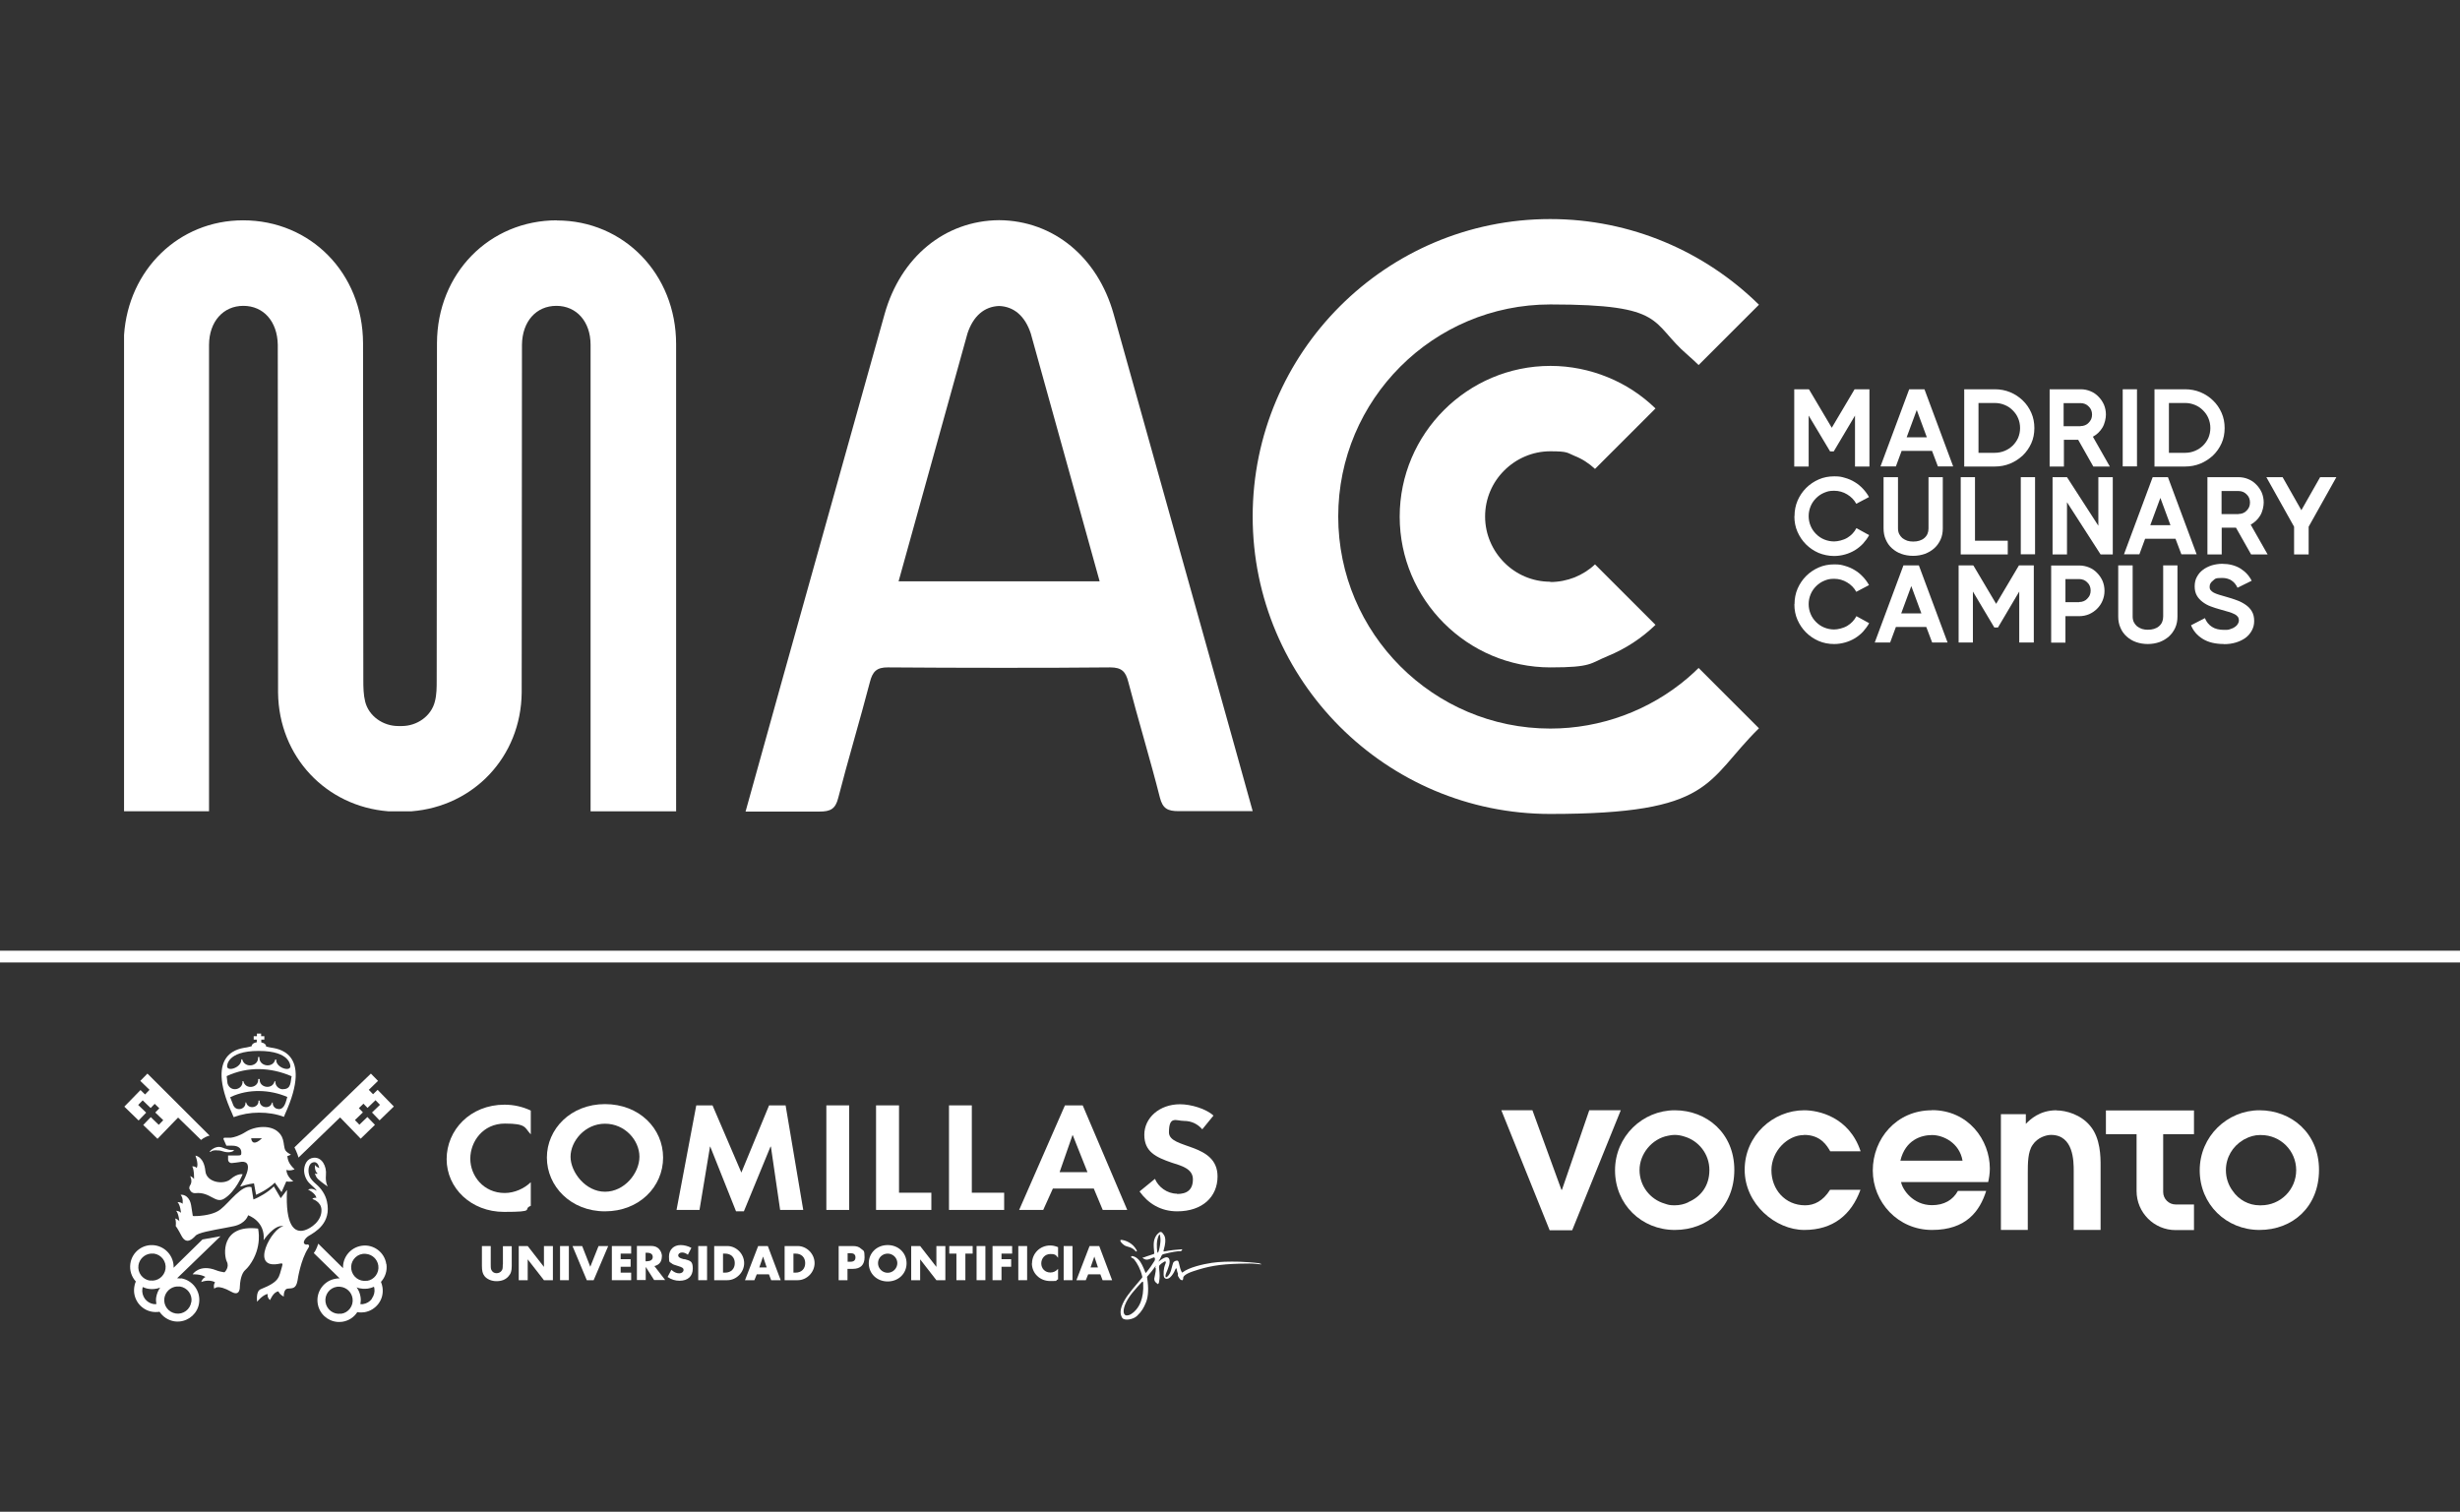 <?xml version="1.0" encoding="UTF-8"?>
<svg id="Layer_1" xmlns="http://www.w3.org/2000/svg" width="1757" height="1080" version="1.1" viewBox="0 0 1757 1080">
  <rect x="0" y="0" width="1757" height="1080" fill="#333333" stroke="none"/>
  <!-- Generator: Adobe Illustrator 29.4.0, SVG Export Plug-In . SVG Version: 2.1.0 Build 152)  -->
  <g id="base">
    <g>
      <path d="M135.6,849.8c.5,1.8,2.3,2.8,4.1,2.6,10.5-1.1,14.1,7.9,20.5,3.9,8.3-5.2,13.1-17.4,13.1-17.4,0,0-3.7-.8-8.6,3.5-4.9,4.3-17.2,2.4-18-5.7-1-10.5-7.1-11.1-7.1-11.1,2.6,7.1.8,8.8.8,8.8-1.1-1.4-3.1-1.1-3.1-1.1,1.5,2.5,1.3,9,1.3,9-1.1-1.5-2.8-2.1-2.8-2.1,0,0,2,3.7,0,6.6-.7,1-.7,2.1-.4,3h0Z" fill="#fff"/>
      <path d="M184.2,877.7c-27-3.1-24.3,19.5-22.2,23.6,2.1,4.2-1.6,7.6-1.6,7.6h-.6c-1.8-.3-3.7-.7-5.4-1.4-12-4.7-16.8,2.9-16.8,2.9,0,0,5.5-.3,9.2,1.9,0,0-2,.6-3.1,3.6,0,0,5.6-2.3,9.9.2,0,0-1.5,1.8-.5,4.7,0,0,1.6-3.9,12.4,2.2,6.1,3.4,5.8-3.6,5.8-3.6.3-7.6,2.5-10.8,3.7-11.9,1.1-1,2.1-2.1,3-3.3,9.8-13.2,6.3-26.5,6.3-26.5h0Z" fill="#fff"/>
      <path d="M219.2,889.2s-3.6,0-1.6-3.4c.6-1,1.8-2.2,2.8-2.8,4.5-2.7,16.6-9.1,13.1-24.7-1.1-4.9-4-9.2-7.9-12.5-1.9-1.6-3.6-3.5-4.3-5-1.8-3.9-1-9.1,1.7-10.2,4.3-1.7,5,3.9,5,3.9,0,0,0,0,0,0-.8-.4-2.6-1.2-3-2.3,0,0-.7,4,1.8,6.2,0,0-.5.7-1.8-.2,0,0,.1,2.2,2.2,4.2,2,2,6.9,5.3,6.9,5.3,0,0-1.8-2.7-1.3-8.3.6-6-2.7-12.8-8.7-12.3-4.7.4-6.7,4.7-6.9,8.7-.1,3.2,1.3,6.9,3.5,9.2,2,2.1,5.7,4.9,5.3,5.7,0,0-2.5-2.3-6-.9,0,0,5.4,2.6,6,6,0,0-2-.5-2.9.8,0,0,6.3,1.7,6.5,7.7.3,8-7.6,13.3-12,14.6-7.3,2.2-13.9-3.2-12.6-28.8l-4.5,5.9-4.9-8.4c-3.9,4-10.7,7.9-14.6,9.3l-1.4-8.8c-6.9-2-15.5,10.7-22.1,15.9-4.1,3.3-10.9,4.3-15.4,4.7-1.6.1-2.8.1-3.6.1s-.9-.3-.9-.8l-1.1-7c-.2-1.1-.5-2.2-1-3.3-2.5-4.9-6.5-4.1-6.5-4.1,2.1,2.3,1.4,6.4,1.4,6.4-1.6-1.5-3.6-1.1-3.6-1.1,2,1.7,2.5,7.7,2.5,7.7-.7-1.4-3.5-1.6-3.5-1.6,1.8,1.9,2.3,7.5,2.3,7.5-1.1-1.6-3.1-2-3.1-2,.9,1.3.6,4.9.5,5.4.2.2,1.3,1.6,4.2,7.1,3.3,6.2,7.4,2.6,10-.2.4-.5,1.3-.9,2.4-1.4,5.4-2.1,17.7-3.8,24.9-5.4,8.7-1.9,10.2-7.8,10.2-7.8,0,0,12.4,4.1,11.1,17.8,0,0,7.9-11.8,14.3-9.9-7.9.3-25.5,31.8-2.4,26.6,2.4-.5,1.4,1.1,1.1,2.6-2.2,7-1.2,10.2-15,15.7-3.8,1.5-2.6,8.5-2.7,9,0,0,3.9-4.9,7.6-5.6,0,0-.7,2.5,1.7,4.4,0,0,2.4-6,6-6.2,0,0,.6,2.1,3.8,3.7,0,0-.4-5.4,2.9-5.7,3.3-.3,5.8.2,6.9-5.7.1-.8,2.2-14.9,7.7-23.3,1.8-2.7-1.1-2.6-1.1-2.6h0Z" fill="#fff"/>
      <path d="M210.1,835.1c-4.1-4.1-4.4-6.2-4.9-9.1,1.7-.6,2.6-1.1,2.6-1.1-2.9-1.6-3.7-2.4-4.3-3.8-.2-.5-.3-1-.4-1.6l-.3-1.6c0-.5-.2-1-.2-1.4-.5-3.5-1.8-5.8-3.4-7.3-5.5-5.8-16.9-4.8-23.6-.6-4.8,3-8.4,3.9-10.6,4.2h-4.6c-.6,0-1,.6-.7,1.2l2,4.5h3.9c2.6,0,7.3.5,6.7,5.9-.1,1.4-1.6,1.1-7.9,1.1h-1.5s0,2.9,0,2.9c0,1.5,1.3,2.7,2.8,2.5,1.8-.2,3.9-.4,4.9-.6,11.6-2.6,4.5,11.3,2.7,14.3-.3.4-1.6,2.7-1.8,3.1,0,0,6.7-2,9.9-2.3l1.5,8.2s8.1-3.4,13.4-8.7l4.8,6.8,3.4-7.7c1.2.5,5,0,5,0-5.2-3.9-4.9-8.2-4.9-8.2,2.6,1,5.8-.4,5.8-.4h0ZM179.4,813.2h7.7c-5.1,4.9-7.4,3.3-7.7,0Z" fill="#fff"/>
      <path d="M100.4,778.7l-11.6,11.9,10.2,9.9,5.4-5.6-5.7-5.5,3.2-3.3,5.7,5.5,2.7-2.8.2-.2,3.3,3.2-.2.2-2.7,2.8,5.7,5.5-3.2,3.3-5.7-5.5-5.4,5.6,10.2,9.9,11.3-11.7.2-.2,3.2-3.3,16.4,16c1.9-1.6,4.3-2.7,6.1-3.1l-44.4-44.3-5.1,5.2,6.6,6.4-3.2,3.3-3.3-3.2h0Z" fill="#fff"/>
      <path d="M266.6,781.9l-3.2-3.3,6.6-6.4-5.1-5.2-54.6,52.7s2.3,4.6,2.9,7.3l29.7-28.7,3.2,3.3.2.2,11.3,11.7,10.2-9.9-5.4-5.6-5.7,5.5-3.2-3.3,5.7-5.5-2.7-2.8-.2-.2,3.3-3.2.2.2,2.7,2.8,5.7-5.5,3.2,3.3-5.7,5.5,5.4,5.6,10.2-9.9-11.6-11.9-3.3,3.2h0Z" fill="#fff"/>
      <path d="M129.2,913.4c-.9-.1-1.8-.2-2.7-.2l31-30-12.9,2.3-20.6,20.2c.3-7.8-5.4-14.8-13.3-16-8.5-1.3-16.4,4.6-17.6,13.1-.7,4.8.9,9.4,3.9,12.7-.6,1.3-.9,2.6-1.1,4-.6,4.1.4,8.2,2.9,11.6,2.5,3.3,6.1,5.5,10.2,6.1,1.2.2,2.4.2,3.6.1.4,0,.9,0,1.3-.2,2.4,3.6,6.2,6.2,10.7,6.9,1.2.2,2.4.2,3.6.1,7-.6,13-6,14-13.2,1.2-8.5-4.6-16.4-13.1-17.7h0ZM111.6,926.5c-.3,1.8-.2,3.5.1,5.2-.6,0-1.2,0-1.8,0-2.6-.4-4.8-1.7-6.4-3.8-1.5-2.1-2.2-4.7-1.8-7.2,0-.4.2-.8.3-1.2,1.3.6,2.8,1.1,4.4,1.3,1.2.2,2.4.2,3.6.1,1.5-.1,3-.5,4.4-1-1.4,2-2.4,4.3-2.8,6.8ZM107.1,914.9c-5.3-.8-9-5.7-8.2-11,.7-4.5,4.4-7.9,8.8-8.3.7,0,1.5,0,2.3,0,5.3.8,9,5.7,8.2,11-.8,5.3-5.7,9-11,8.2ZM136.6,930.2c-.8,5.3-5.7,9-11,8.2-5.3-.8-9-5.7-8.2-11,.7-4.5,4.4-7.9,8.8-8.3.7,0,1.5,0,2.3,0,5.3.8,9,5.7,8.2,11h0Z" fill="#fff"/>
      <path d="M275.9,903.1c-1.2-8.5-9.2-14.4-17.6-13.1-7.9,1.2-13.6,8.1-13.3,16l-17.7-17.5s-1.2,4.3-3.2,6.7l18.5,18.1c-.9,0-1.8,0-2.6.2-8.5,1.2-14.4,9.2-13.1,17.7,1.1,7.3,7,12.6,14,13.2,1.2.1,2.4,0,3.6-.1,4.6-.7,8.4-3.3,10.7-6.9.4,0,.9.1,1.3.2,1.2.1,2.4,0,3.6-.1,4.1-.6,7.7-2.8,10.2-6.1,2.5-3.3,3.5-7.4,2.9-11.6-.2-1.4-.6-2.7-1.1-4,3-3.3,4.6-7.9,3.9-12.7h0ZM243.5,938.5c-5.3.8-10.2-2.9-11-8.2-.8-5.3,2.9-10.3,8.2-11,.8-.1,1.5-.1,2.3,0,4.4.4,8.1,3.7,8.8,8.3.8,5.3-2.9,10.3-8.2,11ZM265.6,927.9c-1.5,2.1-3.8,3.4-6.4,3.8-.6,0-1.2.1-1.8,0,.3-1.7.4-3.4.1-5.2-.4-2.5-1.3-4.8-2.8-6.8,1.4.6,2.9.9,4.4,1,1.2.1,2.4,0,3.6-.1,1.5-.2,3-.7,4.4-1.3.1.4.2.8.3,1.2.4,2.6-.3,5.1-1.8,7.2ZM261.9,915c-5.3.8-10.2-2.9-11-8.2-.8-5.3,2.9-10.3,8.2-11,.8-.1,1.5-.1,2.3,0,4.4.4,8.1,3.7,8.8,8.3.8,5.3-2.9,10.3-8.2,11h0Z" fill="#fff"/>
      <path d="M150.1,823c0,0,.2,0,.2,0,0,0,0,0,0,0,.3-.3.6-.5.8-.6.8-.4,2.2-.8,4.5-.5,0,0,0,0,.1,0,.2,0,.4,0,.7,0,.8.1,1.7.3,2.6.6,4.9,1.6,7.6,0,8-.5,0,0,0-.1,0-.2,0-.2-.1-.3-.3-.3s0,0,0,0h0s-1.1.2-2.5,0c-.7-.1-1.6-.3-2.6-.7-.2,0-.4-.2-.6-.2,0,0-.1,0-.2,0h0c-.6-.2-1.3-.5-2.1-.8-4.9-1.8-8.8,2.7-8.8,2.7h0s0,.1,0,.2c0,.1.1.3.3.3h0Z" fill="#fff"/>
      <path d="M166,796.1l.9,2c5.7-2.1,11.8-3.2,18.1-3.2s12.2.9,17.8,3l.7-1.8c20.8-45.5-6.7-47-10.1-47.7-1.2-.2-2.4-.5-3.4-.8,0,0,0-.2,0-.3,0-1.2-1.4-2.2-3.4-2.6v-2h2.2v-2.4h-2.3v-1.9h-3v1.9h-2.3v2.4h2.2v1.9c-2.1.3-3.6,1.4-3.6,2.6s0,.1,0,.2c-1.1.4-2.4.6-3.7.9-3.5.7-31,2.2-10.1,47.7h0ZM199,792.3c-2.5,0-4.4-2.1-4.2-4.6h-.5c-1.3,5.2-9.3,3.8-8.8-1.4h-.9c.5,5.2-7.5,6.6-8.8,1.3h-.5c.5,5-7.1,7-8.9,1.4l-2-5.1.6-.3c12.5-5.8,27.7-5.3,40.2.1-1,3.1-1.8,8.7-6.2,8.7h0ZM202.1,778.2c-3,0-5.7-2.6-5.4-5.7h-.6c-1.5,6.3-11.2,4.6-10.6-1.6h-1.1c.6,6.3-9.1,8-10.6,1.5h-.6c.6,6.1-8.6,8.4-10.7,1.6l-.6-5.2c15.1-7,31.3-6.4,46.4.1-.9,3.7-.1,9.3-6.1,9.2h0ZM184.8,750.8c23.3,0,22.6,11.2,22.6,11.2-.5,3.9-10.7.5-10.1-5.1h-.7c-1.6,6.7-11.9,4.9-11.3-1.7h-1c.7,6.7-9.6,8.4-11.3,1.6h-.7c.6,5.6-9.6,9.1-10.1,5.2,0,0-.8-11.2,22.5-11.2Z" fill="#fff"/>
      <path d="M379.1,861.5v-16.9c-4.6,4.5-11.6,7.7-18.6,7.7-15.2,0-24.6-12.3-24.6-24.5s9-25.1,24.7-25.1,13.9,2.9,18.5,7.7v-17c-5.7-2.7-12.1-4.2-18.7-4.2-24.6,0-41.4,18.2-41.4,38.9s17.5,37.7,41,37.7,12.9-1.8,19-4.3h0Z" fill="#fff"/>
      <path d="M432.1,865.4c24.5,0,41.5-17.6,41.5-38.4s-17-38.2-41.5-38.2-41.5,17.8-41.5,38.2,17,38.4,41.5,38.4ZM432.1,802.8c14.3,0,24.6,11.9,24.6,23.6s-10.7,25-24.6,25-24.6-14-24.6-25,10.2-23.6,24.6-23.6Z" fill="#fff"/>
      <polygon points="531.3 865.4 550.3 819.2 550.6 819.2 557.2 864.4 573.7 864.4 561.1 789.7 549.3 789.7 529.5 837.7 508.9 789.7 497.3 789.7 483.2 864.4 499.6 864.4 507.1 819.2 507.3 819.2 525.7 865.4 531.3 865.4" fill="#fff"/>
      <rect x="590.2" y="789.7" width="16.3" height="74.7" fill="#fff"/>
      <polygon points="625.7 789.7 625.7 864.4 665.2 864.4 665.2 852.1 642.1 852.1 642.1 789.7 625.7 789.7" fill="#fff"/>
      <polygon points="677.8 789.7 677.8 864.4 717.2 864.4 717.2 852.1 694.1 852.1 694.1 789.7 677.8 789.7" fill="#fff"/>
      <path d="M752.1,849.1h29.1l6.4,15.3h17.5l-31.8-74.7h-12.7l-32.7,74.7h17.2l6.9-15.3ZM766,811h.2l10.5,26.4h-19.9l9.2-26.4Z" fill="#fff"/>
      <path d="M840.7,852.8c-7.3,0-13.5-5-15.8-10.6l-11,9c6,8.4,14.9,14.2,26.9,14.2,17.9,0,28.8-10.3,28.8-24.9,0-24.4-34.7-19.3-34.7-31.5s5.2-8.2,10.7-8.2,9.9,2.3,13.1,6l8-9.8c-5.3-4.9-16.1-8.1-23.9-8.1-14.7,0-25.5,9.7-25.5,21.8s8.2,16,19.5,19.9c6.9,2.2,15.2,4.3,15.2,11.9s-4.3,10.5-11.3,10.5h0Z" fill="#fff"/>
      <path d="M802.7,889.4c2.1,1.7,5.4,1,8.3,4.4.7.8,1.3.2.8-.7-1.6-2.7-3-4-5.1-5.3-2-1.3-5-2.1-6.1-2-.5,0-1.1,1.1,2.1,3.6h0Z" fill="#fff"/>
      <path d="M899.4,902.5c-4.6-.6-9.5-.9-14.2-1.1h0c-7.4-.2-14.5,0-19.7.8-6,.9-16.4,3.2-21,6.9-.5.4-1.6-2.9-1.8-3.9-.3-1.6-.7-2.6-.8-3.2-.2-.8-.5-1.4-1.2-1.4-1.2.1-1.7.4-2.5,1.1-.4.4-1.1,3.1-1.8,5.8-.9,3.4-3.4,5.6-3.8,4.9-.8-1.6,1.3-4.4,2.4-8.5,1.2-4.4-.3-7-4-5-.6.3-1.4.8-2.6,1.7-.5.4-1.1.9-1,.7,1.2-2,1.6-2.8,2.2-4.2.2-.4.6-.9,1.3-1.1,5.5-1.4,10.4-2.3,12.3-2.1.7,0,1.5-1.4,1-1.4-4.5.3-8.3.7-12.8,1.6-.5,0-.5-.2-.3-.9,2.8-9.5,0-11-.8-12.3-.3-.6-1.5-1.1-2.2-.5-.5.4-1.7,1.4-2.2,2.2-2.3,3.4-2.1,6.6-1.5,12.7,0,.4,0,.5-.7.7-2,.6-3.2,1-5.1,1.7-1.2.5-1.6.7-2.3.6-.7,0,.6,1.4,2.2,1.6.9.1,1.6,0,2.6-.4,1-.4,1.8-.8,2.7-1.1.5-.2,1,0,1.1.8,0,.4,0,1-.2,1.4-1.7,2.7-3.4,5.4-6.2,8.7-.2.3-.4-.1-.6-.6-1.4-3.5-2.8-6.9-4.9-9-1.4-1.4-2.7-2-4.1-2.3-.8-.2-1.2.5-1,.8.5.7,1.3.5,2.1,1.5,2.3,2.9,4.6,7,5.8,12.2.2.8-.2,1.1-.4,1.3-3.7,4.4-9.9,11.4-12.4,16-3.4,6.2-3.1,9.7-1.5,12.3,1.5,2.3,7.9,1.2,10.5-1.3,3.6-3.4,4.9-6,6.3-9.3,1.4-3.1,2.2-8.2,1.4-15.1-.3-3-.6-3.4-.4-3.7,2.4-2.7,4.3-5.1,6.2-7.8.3-.5-.1.3-.3,1-.2.7.3.5.3,1.1,0,.2,0,1.2-.1,1.9-.4,2.5-.7,3.6-1,5.2,0,.4,0,1.3.7,2.3.4.5.8.7,1.7,1.5.4.4.9-.7,1-1.2.6-3.8.6-5.1,0-10.5,0-.7,0-1.3.5-1.8,1-1,1.5-1.3,2.9-2.2,1.5-1,2-.2.8,2.3-.7,1.4-1.4,7-.5,8.7.8,1.3,2.5,1.4,4.2,0,1.4-1.2,2.8-3.4,3.5-5.2.6-1.5,1-1.6,1.2-.8.1,1,.4,1.4.4,1.8,0,.3.2.6.4,1.1.3.7-.1,1.8.2,2.2.6,1,1.3,2.3,1.9,2.6.7.3,1.2.6,1.5,0,.4-.8.2-.6.3-1.5,0-.7,1.1-2.6,7.2-4.6,10.5-3.5,18.3-5,33.1-5.4h0c2.2,0,4.5,0,7-.1,3.2,0,6.1.4,8.2.6.6,0,0-.5-.9-.6h0ZM814.6,930.5c-2.2,5.4-6.3,8.5-8.5,9.1-4,1.1-4.3-2.9-2.6-7.3,2.4-6.3,8-11.9,11.6-15.9.7-.8,1.4-1.3,1.4.2.3,5.9-.4,10-1.9,13.9h0ZM826.9,895c-.3.1-.6-2.2-.6-3.3,0-1.4-.3-4.2.6-7.1.7-2.1,1.2-3.3,1.5-2.4.3.9.6,3.4.4,5.1-.4,4-.9,5.3-1,5.8-.2.7-.6,1.8-.9,1.9Z" fill="#fff"/>
      <path d="M359.1,903.4c0,2.6-.1,3.3-.7,4.2-.7,1.2-2.1,2-3.7,2s-2.8-.7-3.5-1.9c-.6-1-.7-1.6-.7-4.3v-13.2h-6.3v14.1c0,3.6.5,5.6,1.8,7.3,1.7,2.2,5,3.7,8.6,3.7s6.5-1.1,8.5-3.4c1.8-2,2.4-3.9,2.4-7.5v-14.1h-6.3v13.2Z" fill="#fff"/>
      <polygon points="388.5 905.1 376.9 890.2 370.5 890.2 370.5 914.6 376.9 914.6 376.9 899.7 388.5 914.6 394.9 914.6 394.9 890.2 388.5 890.2 388.5 905.1" fill="#fff"/>
      <rect x="400" y="890.2" width="6.3" height="24.4" fill="#fff"/>
      <polygon points="421.6 905 415.8 890.2 408.9 890.2 419.1 914.6 424 914.6 434.4 890.2 427.5 890.2 421.6 905" fill="#fff"/>
      <polygon points="437 914.6 450.8 914.6 450.8 909.2 443.3 909.2 443.3 905 450.4 905 450.4 899.6 443.3 899.6 443.3 895.6 450.8 895.6 450.8 890.2 437 890.2 437 914.6" fill="#fff"/>
      <path d="M472.8,897.7c0-2-.8-4-2.1-5.4-1.4-1.5-3.2-2.2-6-2.2h-9.8v24.4h6.3v-9.4l6,9.4h7.9l-7.7-10c3.5-.8,5.3-3.2,5.3-6.9h0ZM462.3,901.1h-1.2v-6.1h1.2c2.5,0,3.9,1.1,3.9,3s-1.4,3-3.9,3Z" fill="#fff"/>
      <path d="M488.7,899.7c-2.2-.7-2.4-.7-2.7-.9-1.1-.5-1.6-1.1-1.6-1.9,0-1.2,1.2-2.1,2.7-2.1s2.7.5,4.2,1.6l2.5-4.9c-2.4-1.3-5.2-2-7.7-2-4.9,0-8.3,3.3-8.3,8.2s.6,3.7,1.8,4.8c.9.8,2,1.2,4.8,2,3,.9,3.8,1.5,3.8,2.8s-1.2,2.4-3.1,2.4-3.7-.8-5.6-2.5l-2.7,5.1c2.6,1.8,5.5,2.7,8.5,2.7,6,0,9.5-3.2,9.5-8.7s-1.8-5.5-6-6.8Z" fill="#fff"/>
      <rect x="498.7" y="890.2" width="6.3" height="24.4" fill="#fff"/>
      <path d="M519.5,890.2h-9.4v24.4h9.4c6.4,0,12-5.6,12-12.2s-5.6-12.2-12-12.2ZM517.9,909.2h-1.5v-13.6h1.5c4.2,0,6.9,2.7,6.9,6.8s-2.7,6.8-6.9,6.8h0Z" fill="#fff"/>
      <path d="M541.5,890.2l-9.4,24.4h6.7l1.7-4.2h8.7l1.6,4.2h6.8l-9.2-24.4h-6.9,0ZM542.3,905.5l2.7-7.8,2.6,7.8h-5.3Z" fill="#fff"/>
      <path d="M569.8,890.2h-9.4v24.4h9.4c6.4,0,12-5.6,12-12.2s-5.6-12.2-12-12.2ZM568.2,909.2h-1.5v-13.6h1.5c4.2,0,6.9,2.7,6.9,6.8s-2.7,6.8-6.9,6.8h0Z" fill="#fff"/>
      <path d="M609.1,890.2h-10.1v24.4h6.3v-8.1h3.9c5.4,0,8.3-2.9,8.3-8.3s-.8-4.5-2.4-6c-1.6-1.5-3.3-2-6.1-2h0ZM607.5,901.4h-2.1v-6.1h2.1c2.3,0,3.5,1,3.5,3s-1.1,3.1-3.5,3.1h0Z" fill="#fff"/>
      <path d="M634,889.5c-7.7,0-13.5,5.6-13.5,13s5.8,13,13.5,13,13.5-5.6,13.5-13-5.8-13-13.5-13ZM634,909.3c-3.8,0-6.9-3.1-6.9-6.9s3.1-6.8,6.9-6.8,6.9,3.1,6.9,6.8-3.1,6.9-6.9,6.9Z" fill="#fff"/>
      <polygon points="668.8 905.1 657.2 890.2 650.8 890.2 650.8 914.6 657.2 914.6 657.2 899.7 668.8 914.6 675.2 914.6 675.2 890.2 668.8 890.2 668.8 905.1" fill="#fff"/>
      <polygon points="678 895.6 683.1 895.6 683.1 914.6 689.5 914.6 689.5 895.6 694.7 895.6 694.7 890.2 678 890.2 678 895.6" fill="#fff"/>
      <rect x="697.5" y="890.2" width="6.3" height="24.4" fill="#fff"/>
      <polygon points="708.9 914.6 715.3 914.6 715.3 905 722.2 905 722.2 899.6 715.3 899.6 715.3 895.6 722.9 895.6 722.9 890.2 708.9 890.2 708.9 914.6" fill="#fff"/>
      <rect x="727.3" y="890.2" width="6.3" height="24.4" fill="#fff"/>
      <path d="M737,902.5c0,7.2,5.7,12.7,13.1,12.7s2.6-.2,5.6-1.2v-7.5c-1.6,1.8-3.4,2.6-5.5,2.6-3.8,0-6.5-2.8-6.5-6.5s2.7-6.7,6.5-6.7,4,.9,5.5,2.7v-7.6c-2.3-.9-3.8-1.2-5.7-1.2-7.2,0-12.9,5.7-12.9,12.8h0Z" fill="#fff"/>
      <rect x="759.7" y="890.2" width="6.3" height="24.4" fill="#fff"/>
      <path d="M778.2,890.2l-9.4,24.4h6.7l1.7-4.2h8.7l1.6,4.2h6.8l-9.2-24.4h-6.9ZM778.9,905.5l2.7-7.8,2.6,7.8h-5.3Z" fill="#fff"/>
      <polygon points="1135.1 793.2 1115.6 850 1115.2 850 1094.5 793.2 1072.3 793.2 1106.8 878.9 1122.9 878.9 1157.6 793.2 1135.1 793.2" fill="#fff"/>
      <path d="M1196.2,793.2c-23,0-42.7,18.6-42.7,42.9s18.9,42.6,42.7,42.6,42.5-16.6,42.5-42.9-19.8-42.6-42.5-42.6ZM1205.9,858.9c-2.9,1.4-6.2,2.2-9.8,2.2s-4.8-.4-7.1-1.2c-10.4-3-18-12.6-18-24s8.7-22.3,20.3-24.5c1.7-.4,3.3-.6,4.8-.6,2.3,0,4.5.4,6.7,1.1,10.5,3,18.1,12.6,18.1,24s-6.2,19.1-15,22.9h0Z" fill="#fff"/>
      <path d="M1288.6,810.8c11.8,0,16.3,7.7,18.6,11.7h21.7c-8.2-24.7-30.2-29.3-40.3-29.3-22.1,0-42.5,17.9-42.5,42.5s22.1,43,42.6,43,33.6-10.8,40.1-28.7h-21.7c-5.1,8.1-11.4,11.1-17.8,11.1-14.4,0-24.1-11.4-24.1-25.1s11.6-25.1,23.2-25.1h0Z" fill="#fff"/>
      <path d="M1379.8,793.2c-25.4,0-42.2,20.4-42.2,43s17.9,42.5,42.3,42.5,34.1-13.4,38.7-27.9h-20.2c-3.6,6.6-10,10.2-18.5,10.2-13.7,0-21.2-11.3-22.1-16.5h62.2c.6-2.6,1.2-5.9,1.2-9.7,0-20.2-15.2-41.7-41.4-41.7ZM1357.3,829.2c3.6-14.9,14.9-18.3,22.7-18.3s19.5,5.5,21.7,18.3h-44.3,0Z" fill="#fff"/>
      <path d="M1468.8,793.2c-12.1,0-18.8,6.6-21.9,9.7v-6.9h-17.8v82.7h19.2v-40.7c0-6.8,0-15.2,3.5-20.1,3.5-5.3,9.7-7.1,13.1-7.1,16.2,0,16.2,19.1,16.2,25.7v42.2h19.2v-45.9c0-6.2,0-19.6-7.4-28.4-6.6-8.1-17.2-11.1-24.1-11.1h0Z" fill="#fff"/>
      <path d="M1504,810.3h22v40.6c0,15.4,12.5,27.9,27.9,27.9h13.1v-18.3h-13.1c-4.9,0-8.9-4-8.9-8.9v-41.3h22v-17h-62.9v17h0Z" fill="#fff"/>
      <path d="M1613.8,793.2c-23,0-42.7,18.6-42.7,42.9s18.9,42.6,42.7,42.6,42.5-16.6,42.5-42.9-19.8-42.6-42.5-42.6ZM1614.9,861.1c-.2,0-.3,0-.5,0-.2,0-.4,0-.6,0-7.6,0-14.9-3.9-19.3-10.5-3-4.1-4.7-9.2-4.7-14.6,0-9.1,4.8-17,12.1-21.4.2-.1.4-.2.6-.4.2-.1.4-.2.6-.3,3.6-2,7.4-3,10.8-3s.4,0,.5,0c.2,0,.3,0,.5,0,13.9,0,25.1,11.2,25.1,25.1s-11.2,25.1-25.1,25.1h0Z" fill="#fff"/>
      <rect y="679.2" width="1757.5" height="8.4" fill="#fff"/>
    </g>
  </g>
  <g id="Capa_1">
    <g>
      <polygon points="1308.3 305.6 1324.6 278.1 1324.9 278.2 1324.9 278.1 1335.2 278.1 1335.2 333.3 1324.9 333.3 1324.9 296.9 1309.7 322.5 1307.1 322.5 1291.8 296.9 1291.8 333.3 1281.5 333.3 1281.5 278.1 1291.8 278.1 1291.8 278.3 1292 278.1 1308.3 305.6" fill="#fff"/>
      <path d="M1376.2,312.4l-7.2-19.5-7.2,19.5h14.5ZM1363.5,278.1h11l20.5,55.1h-10.9l-4.2-11.1h-21.7l-4.1,11.1h-11l20.5-55.1h0Z" fill="#fff"/>
      <g>
        <path d="M1413.1,287.9v35.6h11.6c2.5,0,4.9-.5,7.1-1.4,2.2-.9,4.1-2.2,5.7-3.7,1.6-1.6,2.9-3.4,3.9-5.6.9-2.2,1.4-4.5,1.4-7s-.5-4.9-1.4-7c-.9-2.2-2.2-4-3.9-5.7-1.6-1.6-3.5-2.9-5.7-3.8-2.2-.9-4.5-1.4-7.1-1.4h-11.6ZM1402.9,278.1h21.8c3.9,0,7.6.7,11,2.1,3.4,1.4,6.4,3.4,9,5.9,2.6,2.5,4.6,5.4,6.1,8.8,1.5,3.4,2.2,7,2.2,10.9s-.7,7.6-2.2,10.9c-1.5,3.3-3.5,6.2-6.1,8.7-2.6,2.4-5.6,4.4-9,5.8-3.4,1.4-7.1,2.1-11,2.1h-21.8v-55.1Z" fill="#fff"/>
        <path d="M1486,304.4c1.2,0,2.2-.2,3.2-.6,1-.4,1.9-1,2.6-1.8.8-.8,1.3-1.6,1.8-2.6.4-1,.6-2,.6-3.2s-.2-2.2-.6-3.2c-.4-1-1-1.9-1.8-2.6-.8-.8-1.6-1.4-2.6-1.8-1-.4-2.1-.6-3.2-.6h-12.1v16.5h12.1ZM1463.8,278.1h22.3c2.5,0,4.9.5,7,1.4,2.2.9,4.1,2.2,5.7,3.9,1.6,1.6,2.9,3.5,3.9,5.7.9,2.2,1.4,4.5,1.4,7.1s-.8,6.5-2.5,9.3c-1.7,2.8-3.9,4.9-6.8,6.5l12.1,21.3h-11.8l-10.8-19.1h-10.2v19.1h-10.2v-55.1h0Z" fill="#fff"/>
      </g>
      <rect x="1516.1" y="278.1" width="10.2" height="55.1" fill="#fff"/>
      <g>
        <path d="M1549.1,287.9v35.6h11.6c2.5,0,4.9-.5,7-1.4,2.2-.9,4.1-2.2,5.7-3.7,1.6-1.6,2.9-3.4,3.9-5.6.9-2.2,1.4-4.5,1.4-7s-.5-4.9-1.4-7c-.9-2.2-2.2-4-3.9-5.7-1.6-1.6-3.5-2.9-5.7-3.8-2.2-.9-4.5-1.4-7-1.4h-11.6ZM1538.8,278.1h21.8c3.9,0,7.6.7,11,2.1,3.4,1.4,6.4,3.4,9,5.9,2.6,2.5,4.6,5.4,6.1,8.8,1.5,3.4,2.2,7,2.2,10.9s-.7,7.6-2.2,10.9c-1.5,3.3-3.5,6.2-6.1,8.7-2.6,2.4-5.6,4.4-9,5.8-3.4,1.4-7.1,2.1-11,2.1h-21.8v-55.1Z" fill="#fff"/>
        <path d="M1281.7,368.7c0-3.9.7-7.6,2.2-11.1,1.5-3.4,3.5-6.4,6.1-9,2.6-2.6,5.6-4.6,9-6.1,3.4-1.5,7.1-2.2,11.1-2.2s5.3.4,7.7,1.1c2.5.7,4.8,1.7,6.9,3,2.2,1.3,4.1,2.9,5.8,4.7,1.7,1.8,3.2,3.8,4.4,6l-9.1,4.8c-1.5-2.8-3.7-5-6.5-6.7-2.8-1.7-5.9-2.6-9.3-2.6s-4.9.5-7.1,1.4c-2.2.9-4.1,2.2-5.8,3.9-1.7,1.7-3,3.6-3.9,5.8-.9,2.2-1.4,4.5-1.4,7s.5,4.9,1.4,7c.9,2.2,2.2,4.1,3.9,5.8,1.7,1.7,3.6,3,5.8,3.9,2.2.9,4.6,1.4,7.1,1.4s6.6-.9,9.4-2.6c2.8-1.7,5-4,6.5-6.9l9.1,5c-1.2,2.2-2.7,4.2-4.4,6.1-1.7,1.8-3.7,3.4-5.8,4.7-2.2,1.3-4.5,2.3-7,3s-5.1,1.1-7.8,1.1c-3.9,0-7.6-.8-11.1-2.2-3.4-1.5-6.4-3.5-9-6.1-2.6-2.6-4.6-5.6-6.1-9-1.5-3.4-2.2-7.1-2.2-11.1" fill="#fff"/>
        <path d="M1345.3,340.9h10.3v36.6c0,1.5.3,2.8.8,3.9.6,1.2,1.3,2.1,2.3,3,1,.8,2.2,1.4,3.5,1.9,1.3.4,2.7.6,4.2.6,3.3,0,6-.8,8-2.5,2-1.7,3-4,3-6.9v-36.6h10.2v36.6c0,2.9-.5,5.6-1.6,8-1.1,2.4-2.6,4.5-4.5,6.2-1.9,1.7-4.1,3-6.7,4-2.6.9-5.4,1.4-8.4,1.4s-5.9-.5-8.4-1.4c-2.6-.9-4.8-2.3-6.7-4-1.9-1.7-3.4-3.8-4.4-6.2-1.1-2.4-1.6-5.1-1.6-8v-36.6h0Z" fill="#fff"/>
      </g>
      <polygon points="1400.4 340.9 1410.6 340.9 1410.6 386.3 1434 386.3 1434 396.1 1400.4 396.1 1400.4 340.9" fill="#fff"/>
      <rect x="1443.3" y="340.9" width="10.2" height="55.1" fill="#fff"/>
      <polygon points="1466 340.9 1476.3 340.9 1498.7 375.6 1498.7 340.9 1509 340.9 1509 396.1 1500.3 396.1 1476.3 358.8 1476.3 396.1 1466 396.1 1466 340.9" fill="#fff"/>
      <path d="M1550.2,375.2l-7.2-19.5-7.2,19.5h14.5ZM1537.4,340.9h11l20.5,55.1h-10.9l-4.2-11.1h-21.7l-4.1,11.1h-11l20.5-55.1Z" fill="#fff"/>
      <path d="M1598.8,367.2c1.2,0,2.2-.2,3.2-.6,1-.4,1.9-1,2.6-1.8.8-.8,1.4-1.6,1.8-2.6.4-1,.6-2,.6-3.2s-.2-2.2-.6-3.2c-.4-1-1-1.9-1.8-2.6-.8-.8-1.6-1.4-2.6-1.8-1-.4-2.1-.6-3.2-.6h-12.1v16.5h12.1ZM1576.5,340.9h22.3c2.5,0,4.9.5,7,1.4,2.2.9,4.1,2.2,5.7,3.9,1.6,1.6,2.9,3.5,3.9,5.7.9,2.2,1.4,4.5,1.4,7.1s-.8,6.5-2.5,9.3c-1.7,2.8-3.9,4.9-6.8,6.5l12.1,21.3h-11.8l-10.8-19.1h-10.2v19.1h-10.2v-55.1h0Z" fill="#fff"/>
      <polygon points="1638.5 376.3 1618.7 340.9 1630.3 340.9 1643.7 364.5 1657.1 340.9 1668.7 340.9 1648.9 376.3 1648.9 396.1 1638.5 396.1 1638.5 376.3" fill="#fff"/>
      <path d="M1281.7,431.6c0-3.9.7-7.6,2.2-11.1,1.5-3.4,3.5-6.4,6.1-9,2.6-2.6,5.6-4.6,9-6.1,3.4-1.5,7.1-2.2,11.1-2.2s5.3.4,7.7,1.1c2.5.7,4.8,1.7,6.9,3,2.2,1.3,4.1,2.9,5.8,4.7,1.7,1.8,3.2,3.8,4.4,6l-9.1,4.8c-1.5-2.8-3.7-5-6.5-6.7-2.8-1.7-5.9-2.6-9.3-2.6s-4.9.5-7.1,1.4c-2.2.9-4.1,2.2-5.8,3.9-1.7,1.7-3,3.6-3.9,5.8-.9,2.2-1.4,4.5-1.4,7s.5,4.9,1.4,7c.9,2.2,2.2,4.1,3.9,5.8,1.7,1.7,3.6,3,5.8,3.9,2.2.9,4.6,1.4,7.1,1.4s6.6-.9,9.4-2.6c2.8-1.7,5-4,6.5-6.9l9.1,5c-1.2,2.2-2.7,4.2-4.4,6.1-1.7,1.8-3.7,3.4-5.8,4.7-2.2,1.3-4.5,2.3-7,3-2.5.7-5.1,1.1-7.8,1.1-3.9,0-7.6-.7-11.1-2.2-3.4-1.5-6.4-3.5-9-6.1-2.6-2.6-4.6-5.6-6.1-9-1.5-3.4-2.2-7.1-2.2-11.1" fill="#fff"/>
      <path d="M1372.3,438.2l-7.2-19.5-7.2,19.5h14.5ZM1359.5,403.9h11l20.5,55.1h-11l-4.2-11.1h-21.7l-4.1,11.1h-11l20.5-55.1h0Z" fill="#fff"/>
      <polygon points="1425.7 431.4 1442 403.9 1442.2 404 1442.2 403.9 1452.6 403.9 1452.6 459 1442.2 459 1442.2 422.6 1427 448.3 1424.4 448.3 1409.1 422.6 1409.1 459 1398.9 459 1398.9 403.9 1409.1 403.9 1409.1 404.1 1409.4 403.9 1425.7 431.4" fill="#fff"/>
      <g>
        <path d="M1485,430.1c1.2,0,2.2-.2,3.2-.6,1-.4,1.9-1,2.6-1.8s1.4-1.6,1.8-2.6c.4-1,.6-2,.6-3.2s-.2-2.2-.6-3.2c-.4-1-1-1.9-1.8-2.6-.8-.8-1.6-1.4-2.6-1.8-1-.4-2.1-.6-3.2-.6h-9.8v16.5h9.8ZM1475.2,440v19.1h-10.2v-55.1h20c2.5,0,4.9.5,7.1,1.4,2.2.9,4.1,2.2,5.7,3.9,1.6,1.6,2.9,3.5,3.9,5.7.9,2.2,1.4,4.5,1.4,7.1s-.5,4.8-1.4,7-2.2,4.1-3.9,5.8c-1.6,1.6-3.5,2.9-5.7,3.9-2.2.9-4.5,1.4-7.1,1.4h-9.8Z" fill="#fff"/>
        <path d="M1512.9,403.9h10.3v36.6c0,1.5.3,2.8.8,3.9.6,1.2,1.3,2.1,2.3,3,1,.8,2.2,1.4,3.5,1.9,1.3.4,2.7.6,4.2.6,3.3,0,6-.8,8-2.5,2-1.7,3-4,3-6.9v-36.6h10.2v36.6c0,2.9-.5,5.6-1.6,8-1.1,2.4-2.6,4.5-4.5,6.2-1.9,1.7-4.1,3-6.7,4-2.6.9-5.4,1.4-8.4,1.4s-5.9-.5-8.4-1.4c-2.6-.9-4.8-2.3-6.7-4-1.9-1.7-3.4-3.8-4.4-6.2-1.1-2.4-1.6-5.1-1.6-8v-36.6h0Z" fill="#fff"/>
        <path d="M1588.4,460.1c-6.1,0-11.2-1.2-15.2-3.7-4-2.5-6.7-5.7-8.3-9.7l9.9-5.1c1.1,2.7,2.8,4.8,5,6.2,2.2,1.5,5.2,2.2,8.8,2.2s3.2-.2,4.5-.6c1.3-.4,2.4-.9,3.3-1.6.9-.6,1.6-1.4,2-2.2.5-.8.7-1.6.7-2.4s-.3-1.9-.8-2.6c-.6-.7-1.4-1.4-2.5-1.9-1.1-.6-2.5-1.1-4.2-1.6-1.7-.5-3.7-1.1-5.9-1.7-2.4-.6-4.6-1.4-6.8-2.2-2.2-.8-4.1-1.9-5.8-3.2-1.7-1.3-3.1-2.8-4.1-4.6-1-1.8-1.5-3.9-1.5-6.5s.5-4.8,1.6-6.8c1.1-2,2.5-3.7,4.3-5,1.8-1.4,3.9-2.4,6.3-3.2,2.4-.7,4.9-1.1,7.4-1.1,4.9,0,9.2,1.1,12.8,3.2,3.6,2.2,6.4,5.1,8.3,8.9l-10.1,5c-2.2-4.7-5.9-7-11-7s-4.9.6-6.5,1.9c-1.6,1.2-2.4,2.6-2.4,4.2s.2,1.9.7,2.6c.5.7,1.2,1.2,2.2,1.8,1,.5,2.2,1,3.8,1.5,1.5.4,3.4,1,5.5,1.6,2.4.7,4.8,1.4,7.1,2.3,2.3.8,4.4,1.9,6.3,3.2,1.9,1.3,3.4,2.8,4.5,4.7,1.1,1.8,1.7,4.1,1.7,6.9s-.6,4.8-1.7,6.9c-1.1,2-2.6,3.8-4.5,5.2-1.9,1.4-4.2,2.5-6.8,3.3-2.6.8-5.5,1.2-8.5,1.2" fill="#fff"/>
        <path d="M397.8,157.4h0c-48.2,0-85.5,37.8-85.7,87.7l-.2,240.9c0,5.1,0,10.3-1.3,15.2-2.6,10.4-12.7,17.5-23.7,17.5s-.8,0-1.2,0c-.4,0-.8,0-1.2,0-11,0-21.1-7.1-23.7-17.5-1.2-4.9-1.3-10.1-1.3-15.2l-.2-240.9c-.2-49.9-37.4-87.7-85.7-87.7h0c-45.9,0-81.9,35.3-85,82v340.2h60.7V246.3c.1-16.6,10.2-27.8,24.5-27.8,0,0,0,0,0,0,14.4,0,24.3,11.1,24.6,27.8l.2,248.5c.5,46,34.5,81.3,78.6,84.8h16.8c44.1-3.5,78.1-38.7,78.6-84.8l.2-248.5c.2-16.6,10.1-27.8,24.6-27.8,0,0,0,0,0,0,14.3,0,24.4,11.2,24.4,27.8v333.3h61.1V245.8c0-49.9-37.3-88.3-85.2-88.3" fill="#fff"/>
        <path d="M785.5,415.3h-143.7l49.2-177.1c4.1-12.4,12-19.2,22.6-19.6,10.6.4,18.5,7.2,22.6,19.6l49.2,177.1h0ZM868.4,485.3c-24.3-87-48.7-173.9-73-260.9-11.4-40.7-43-66.8-81.8-67.1-38.8.3-70.4,26.4-81.8,67.1-24.3,87-48.6,173.9-73,260.9-7.8,28-18.1,64.9-26.3,94.5h52.8c7.8,0,11.4-1.8,13.4-9.8,6.3-24.7,16.2-58,22.6-82.7,1.9-7.5,4.8-10.6,13-10.5,26.4.2,52.8.3,79.3.3,26.4,0,52.8,0,79.3-.3,8.3,0,11.1,3,13,10.5,6.4,24.7,16.3,57.7,22.5,82.4,2,8,5.6,9.8,13.4,9.8h52.9c-8.3-29.7-18.4-66.3-26.3-94.3" fill="#fff"/>
        <path d="M1205.5,484.3c-27.3,23.3-62.2,36.2-98.2,36.2-83.5,0-151.5-67.9-151.5-151.5s67.9-151.5,151.5-151.5,70.9,12.8,98.2,36.2c2.7,2.3,5.2,4.7,7.7,7.1l43.1-43.1c-38.6-38-91.5-61.2-149.1-61.2-117.2,0-212.5,95.3-212.5,212.5s95.3,212.5,212.5,212.5,110.5-23.2,149.1-61.2l-43.1-43.1c-2.5,2.5-5.1,4.8-7.7,7.1" fill="#fff"/>
        <path d="M1107.3,415.6c-12.8,0-24.5-5.2-32.9-13.7-8.4-8.4-13.7-20.1-13.7-32.9s5.2-24.5,13.7-32.9c8.4-8.4,20.1-13.7,32.9-13.7s11.9,1.1,17.3,3.3c5.4,2.1,10.3,5.3,14.6,9.3l21.6-21.6,21.6-21.6c-9.8-9.5-21.3-17.1-34.1-22.3-12.7-5.2-26.6-8.1-40.9-8.1-29.7,0-56.6,12.1-76.1,31.6-19.5,19.5-31.6,46.4-31.6,76.1s12.1,56.6,31.6,76.1c19.5,19.5,46.4,31.6,76.1,31.6s28.2-2.9,40.9-8.1c12.7-5.2,24.3-12.8,34.1-22.3l-21.6-21.6-21.6-21.6c-4.2,4-9.2,7.1-14.6,9.3-5.4,2.1-11.2,3.3-17.3,3.3" fill="#fff"/>
      </g>
    </g>
  </g>
</svg>